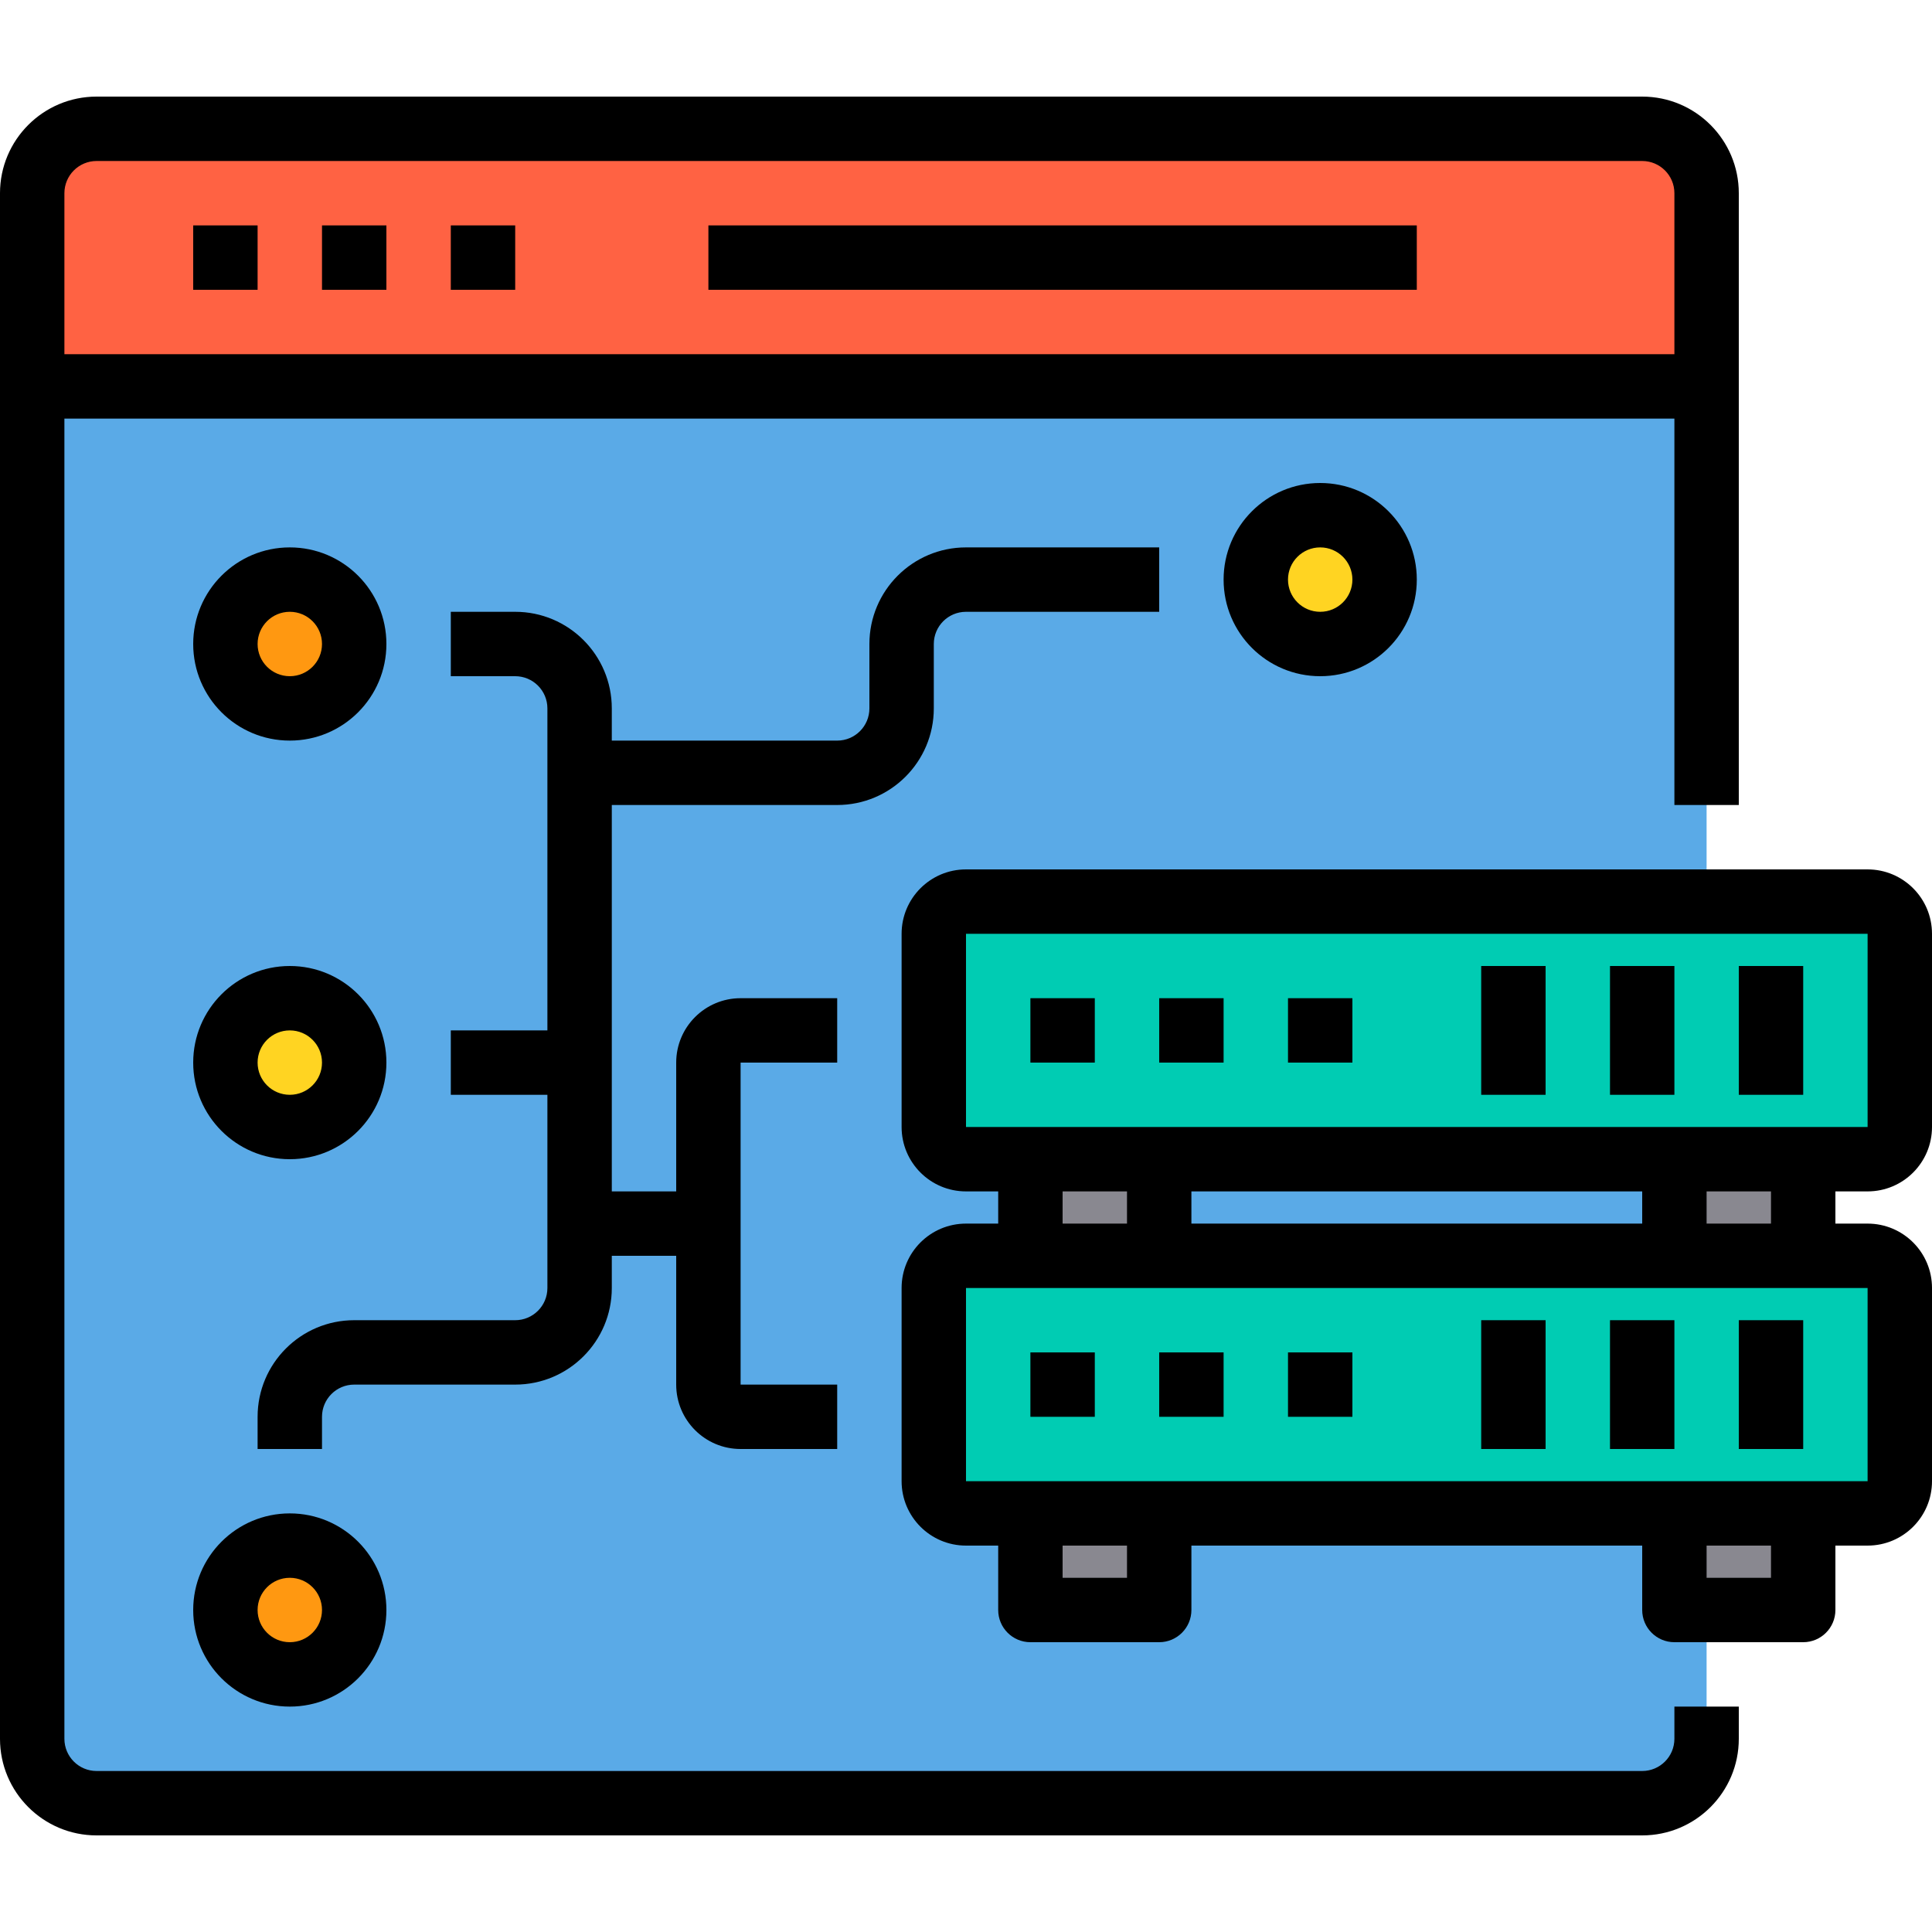 <svg height="480pt" viewBox="0 -24 480 480" width="480pt" xmlns="http://www.w3.org/2000/svg"><path d="m424 72v336c-.027 8.824-7.176 15.973-16 16h-384c-8.824-.027-15.973-7.176-16-16v-336zm0 0" fill="#5aaae7"/><path d="m88 376c0 8.836-7.164 16-16 16s-16-7.164-16-16 7.164-16 16-16 16 7.164 16 16zm0 0" fill="#ff9811"/><path d="m88 136c0 8.836-7.164 16-16 16s-16-7.164-16-16 7.164-16 16-16 16 7.164 16 16zm0 0" fill="#ff9811"/><path d="m88 240c0 8.836-7.164 16-16 16s-16-7.164-16-16 7.164-16 16-16 16 7.164 16 16zm0 0" fill="#ffd422"/><path d="m344 120c0 8.836-7.164 16-16 16s-16-7.164-16-16 7.164-16 16-16 16 7.164 16 16zm0 0" fill="#ffd422"/><g fill="#898890"><path d="m256 352h32v24h-32zm0 0"/><path d="m424 352h-8v24h32v-24zm0 0"/><path d="m424 264h-8v24h32v-24zm0 0"/><path d="m256 264h32v24h-32zm0 0"/></g><path d="m464 288h-224c-4.418 0-8 3.582-8 8v48c0 4.418 3.582 8 8 8h224c4.418 0 8-3.582 8-8v-48c0-4.418-3.582-8-8-8zm0 0" fill="#00ccb3"/><path d="m464 200h-224c-4.418 0-8 3.582-8 8v48c0 4.418 3.582 8 8 8h224c4.418 0 8-3.582 8-8v-48c0-4.418-3.582-8-8-8zm0 0" fill="#00ccb3"/><path d="m424 24v48h-416v-48c.027-8.824 7.176-15.973 16-16h384c8.824.027 15.973 7.176 16 16zm0 0" fill="#ff6243"/><path d="m416 408c0 4.418-3.582 8-8 8h-384c-4.418 0-8-3.582-8-8v-328h400v96h16v-152c0-13.254-10.746-24-24-24h-384c-13.254 0-24 10.746-24 24v384c0 13.254 10.746 24 24 24h384c13.254 0 24-10.746 24-24v-8h-16zm-392-392h384c4.418 0 8 3.582 8 8v40h-400v-40c0-4.418 3.582-8 8-8zm0 0"/><path d="m48 32h16v16h-16zm0 0"/><path d="m80 32h16v16h-16zm0 0"/><path d="m112 32h16v16h-16zm0 0"/><path d="m176 32h176v16h-176zm0 0"/><path d="m256 312h16v16h-16zm0 0"/><path d="m288 312h16v16h-16zm0 0"/><path d="m320 312h16v16h-16zm0 0"/><path d="m368 304h16v32h-16zm0 0"/><path d="m400 304h16v32h-16zm0 0"/><path d="m432 304h16v32h-16zm0 0"/><path d="m464 272c8.836 0 16-7.164 16-16v-48c0-8.836-7.164-16-16-16h-224c-8.836 0-16 7.164-16 16v48c0 8.836 7.164 16 16 16h8v8h-8c-8.836 0-16 7.164-16 16v48c0 8.836 7.164 16 16 16h8v16c0 4.418 3.582 8 8 8h32c4.418 0 8-3.582 8-8v-16h112v16c0 4.418 3.582 8 8 8h32c4.418 0 8-3.582 8-8v-16h8c8.836 0 16-7.164 16-16v-48c0-8.836-7.164-16-16-16h-8v-8zm-224-64h224v48h-224zm56 72v-8h112v8zm-32-8h16v8h-16zm16 96h-16v-8h16zm160 0h-16v-8h16zm24-24h-224v-48h224zm-24-64h-16v-8h16zm0 0"/><path d="m256 224h16v16h-16zm0 0"/><path d="m288 224h16v16h-16zm0 0"/><path d="m320 224h16v16h-16zm0 0"/><path d="m368 216h16v32h-16zm0 0"/><path d="m400 216h16v32h-16zm0 0"/><path d="m432 216h16v32h-16zm0 0"/><path d="m72 160c13.254 0 24-10.746 24-24s-10.746-24-24-24-24 10.746-24 24 10.746 24 24 24zm0-32c4.418 0 8 3.582 8 8s-3.582 8-8 8-8-3.582-8-8 3.582-8 8-8zm0 0"/><path d="m72 400c13.254 0 24-10.746 24-24s-10.746-24-24-24-24 10.746-24 24 10.746 24 24 24zm0-32c4.418 0 8 3.582 8 8s-3.582 8-8 8-8-3.582-8-8 3.582-8 8-8zm0 0"/><path d="m152 176h56c13.254 0 24-10.746 24-24v-16c0-4.418 3.582-8 8-8h48v-16h-48c-13.254 0-24 10.746-24 24v16c0 4.418-3.582 8-8 8h-56v-8c0-13.254-10.746-24-24-24h-16v16h16c4.418 0 8 3.582 8 8v80h-24v16h24v48c0 4.418-3.582 8-8 8h-40c-13.254 0-24 10.746-24 24v8h16v-8c0-4.418 3.582-8 8-8h40c13.254 0 24-10.746 24-24v-8h16v32c0 8.836 7.164 16 16 16h24v-16h-24v-80h24v-16h-24c-8.836 0-16 7.164-16 16v32h-16zm0 0"/><path d="m304 120c0 13.254 10.746 24 24 24s24-10.746 24-24-10.746-24-24-24-24 10.746-24 24zm32 0c0 4.418-3.582 8-8 8s-8-3.582-8-8 3.582-8 8-8 8 3.582 8 8zm0 0"/><path d="m72 264c13.254 0 24-10.746 24-24s-10.746-24-24-24-24 10.746-24 24 10.746 24 24 24zm0-32c4.418 0 8 3.582 8 8s-3.582 8-8 8-8-3.582-8-8 3.582-8 8-8zm0 0"/></svg>
